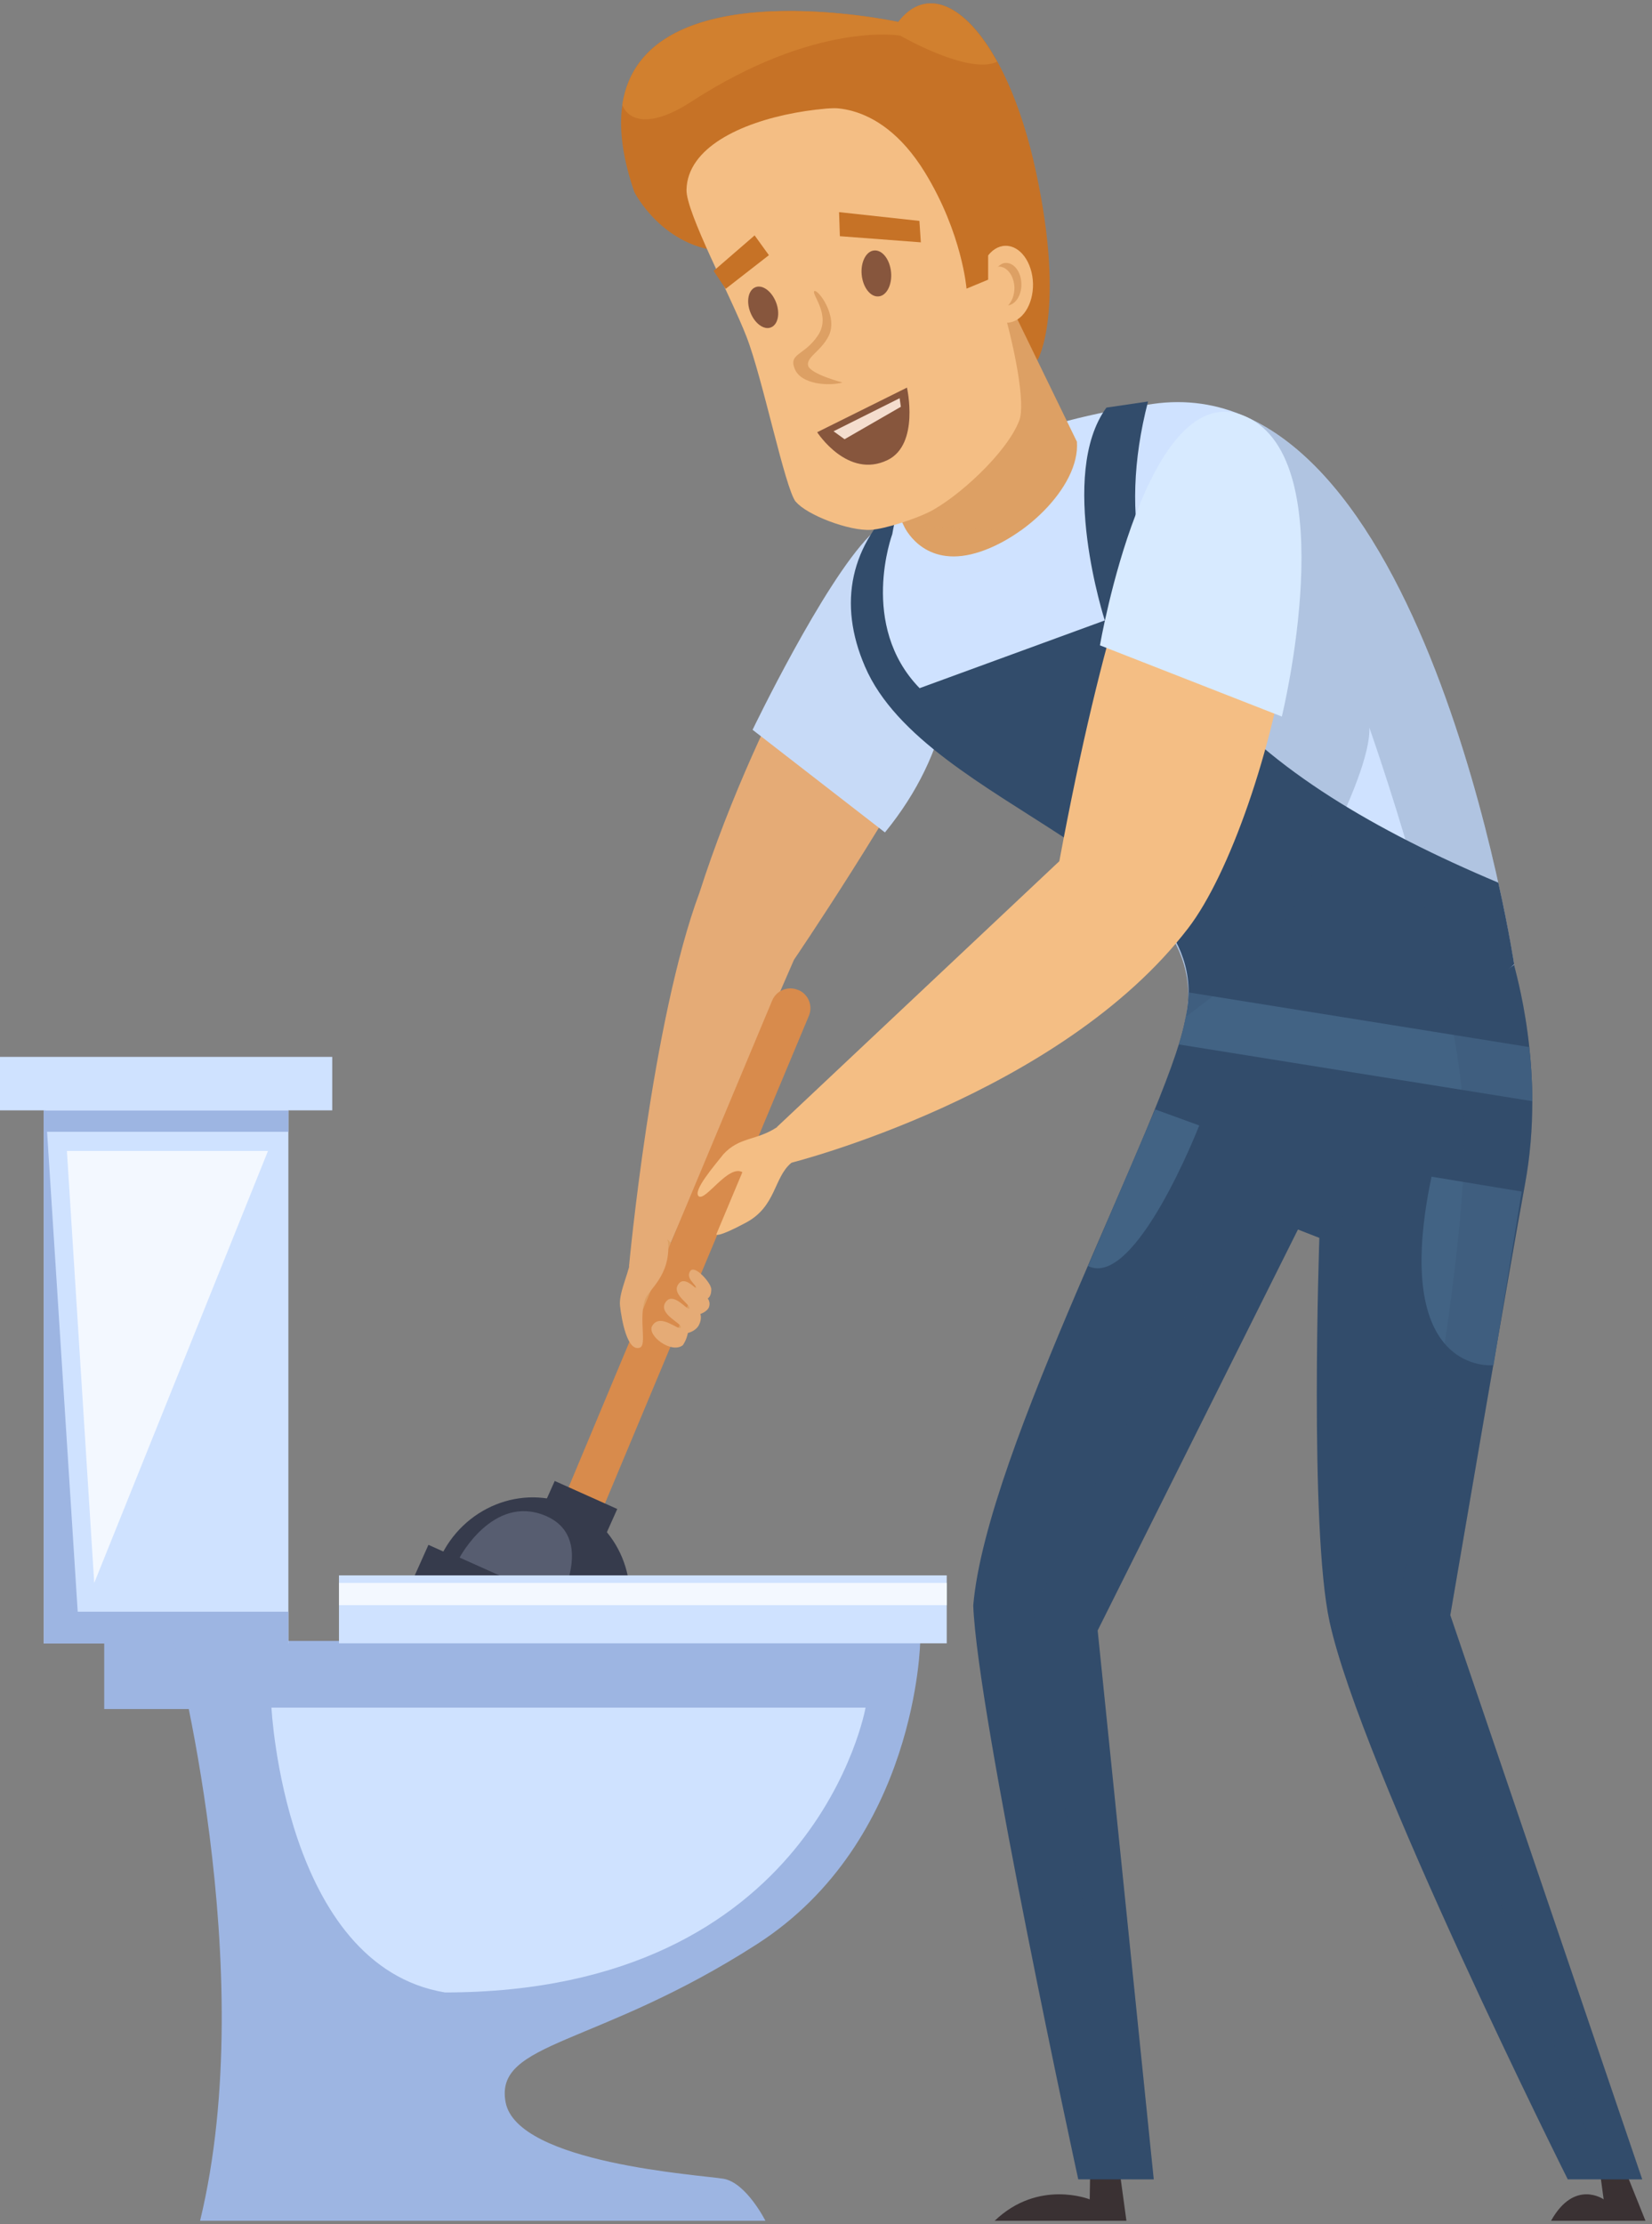 <svg xmlns="http://www.w3.org/2000/svg" width="81" height="109" viewBox="0 0 81 109" fill="none"><rect x="0" y="0" width="81" height="109" fill="#808080" stroke="none"/><path d="M42.64 26.256C42.64 26.256 37.31 34.346 34.3 43.736C31.95 50.036 30.84 62.076 30.84 62.076L32.82 61.066L38.93 47.036C38.93 47.036 43.85 39.816 46.95 33.816L42.64 26.246V26.256Z" fill="#E5AB76"></path><path d="M36.9 35.766C36.9 35.766 40.36 28.566 42.64 26.256C44.92 23.946 49.96 32.766 43.39 40.796L36.9 35.766Z" fill="#C7DAF7"></path><path d="M32.74 60.746C32.74 60.746 34.28 62.416 34.4 63.076C34.51 63.746 33.1 65.936 32.6 65.616C32.1 65.296 30.69 63.786 30.69 63.786L32.75 60.746H32.74Z" fill="#DDA064"></path><path d="M50.88 17.636C50.88 17.636 52.26 15.246 50.8 8.436C49.34 1.626 46.06 -1.534 44.05 1.076C44.05 1.076 26.96 -2.634 31.1 9.406C31.1 9.406 32.5 12.206 35.6 12.326L50.89 17.636H50.88Z" fill="#C67226"></path><path d="M54.92 106.566L55.23 108.836H48.77C50.92 106.776 53.43 107.786 53.43 107.786L53.45 106.566H54.93H54.92Z" fill="#3A3133"></path><path d="M79.64 106.246L80.68 108.836H76.05C77.2 106.776 78.63 107.786 78.63 107.786L78.42 106.246H79.64Z" fill="#3A3133"></path><path d="M52.87 106.806H56.57L53.82 79.906L63.64 60.256L64.69 60.666C64.69 60.666 64.19 74.886 65.19 79.476C66.74 86.576 76.87 106.806 76.87 106.806H80.52L71.11 79.156C71.11 79.156 74.07 61.836 74.77 58.056C75.82 52.396 74.24 47.446 74.24 47.286C74.24 47.126 59.05 45.256 58.1 50.046C57.15 54.826 48.37 71.056 47.72 78.676C47.91 83.996 52.87 106.816 52.87 106.816V106.806Z" fill="#324C6B"></path><path d="M74.24 47.286C74.24 47.286 69.82 17.886 56.52 19.796C44.43 21.526 40.75 27.126 42.17 32.066C43.91 38.136 60.05 42.176 58.1 50.046C66.37 53.166 74.24 47.286 74.24 47.286Z" fill="#CFE2FF"></path><path d="M73.46 43.256C61.35 38.156 53.28 31.306 56.29 19.676L54.25 19.976C51.85 23.256 54.17 30.406 54.17 30.406L45.09 33.726C42.09 30.646 43.75 26.176 43.75 26.176C43.86 25.526 44.03 24.936 44.24 24.386C41.68 26.686 41.07 29.556 42.41 32.666C45.41 39.636 60.05 42.156 58.1 50.016C59.11 52.776 62.36 51.736 64.22 51.636C69.98 51.346 74.24 47.256 74.24 47.256C74.24 47.256 74 45.656 73.46 43.236V43.256Z" fill="#324C6B"></path><path d="M74.99 51.316L58.28 48.636C58.28 49.086 58.22 49.556 58.1 50.036C58.03 50.366 57.93 50.756 57.8 51.186L75.13 53.966C75.13 53.006 75.07 52.116 74.98 51.316H74.99Z" fill="#426384"></path><path d="M70.19 57.666L74.61 58.396L73.23 66.906C73.23 66.906 68.13 67.476 70.19 57.666Z" fill="#426384"></path><g style="mix-blend-mode:multiply" opacity="0.2"><path d="M78.71 106.806H80.52L71.11 79.156C71.11 79.156 74.07 61.836 74.77 58.056C75.82 52.396 74.24 47.446 74.24 47.286C74.24 47.286 70.89 25.016 61.25 20.506L60.58 22.146L55.3 43.376C55.63 43.656 55.94 43.946 56.22 44.236C57.73 45.906 58.57 47.726 58.14 49.826C59.45 48.856 60.94 47.696 61.67 46.966C63.13 45.506 67.27 38.086 67.14 35.656C67.14 35.656 71.28 47.336 71.76 54.386C72.24 61.436 68.35 79.566 68.35 79.566L78.7 106.816L78.71 106.806Z" fill="#324C6B"></path></g><path d="M48.66 13.136L52.8 21.646L44.32 25.776L40.62 17.986L48.66 13.136Z" fill="#DDA064"></path><path d="M44.32 25.776C44.32 25.776 45.17 27.736 47.61 27.166C50.04 26.596 52.97 23.896 52.8 21.636C52.8 21.636 45.32 23.236 44.32 25.776Z" fill="#DDA064"></path><g style="mix-blend-mode:multiply" opacity="0.2"><path d="M52.8 21.646L48.67 13.136L44.67 15.556L44.33 25.786L50.05 26.016C51.64 24.876 52.92 23.166 52.81 21.656L52.8 21.646Z" fill="#DDA064"></path></g><path d="M39.02 24.586C39.55 25.236 41.64 26.036 42.7 25.966C43.43 25.916 44.85 25.436 45.51 25.116C46.94 24.416 49.39 22.176 49.98 20.596C50.57 19.006 48.15 9.936 45.24 6.116C43.92 4.386 33.76 5.216 33.66 9.296C33.63 10.406 35.85 14.556 36.6 16.496C37.4 18.546 38.49 23.946 39.02 24.596V24.586Z" fill="#F4BE84"></path><path d="M48.02 13.966C48.05 15.006 48.65 15.836 49.38 15.816C50.11 15.796 50.67 14.936 50.65 13.896C50.62 12.856 50.02 12.026 49.29 12.046C48.56 12.066 48 12.926 48.02 13.966Z" fill="#F4BE84"></path><path d="M40.09 5.356C40.09 5.356 42.98 4.576 45.36 8.466C47.18 11.446 47.39 14.146 47.39 14.146L48.45 13.706V12.526C48.45 12.526 44.91 0.126 40.09 5.356Z" fill="#C67226"></path><path d="M39.13 48.516C38.63 48.306 38.06 48.546 37.86 49.036L26.78 75.516L28.58 76.266L39.66 49.786C39.87 49.286 39.63 48.716 39.14 48.516H39.13Z" fill="#D88B4C"></path><path d="M60.09 20.436C60.09 20.436 56.28 18.936 51.94 42.206L38.09 55.236L38.79 56.986C38.79 56.986 51.98 53.676 58.26 45.486C62.31 40.206 66.81 20.946 60.08 20.426L60.09 20.436Z" fill="#F4BE84"></path><path d="M49.31 12.886C49.16 12.886 49.03 12.976 48.92 13.086C48.94 13.086 48.96 13.066 48.98 13.066C49.38 13.066 49.72 13.516 49.74 14.096C49.74 14.456 49.62 14.766 49.43 14.966C49.8 14.916 50.09 14.466 50.08 13.916C50.07 13.336 49.73 12.876 49.32 12.886H49.31Z" fill="#DDA064"></path><path d="M38.09 55.246C37.09 55.906 36.26 55.706 35.47 56.566C35.08 57.066 33.94 58.366 34.26 58.626C34.59 58.886 35.71 57.056 36.4 57.446L35.12 60.496C35.12 60.496 35.15 60.686 36.6 59.906C38.05 59.116 37.94 57.726 38.78 57.006C39.62 56.286 38.37 55.166 38.08 55.256L38.09 55.246Z" fill="#F4BE84"></path><path d="M34.86 63.116C34.84 62.876 34.07 61.956 33.84 62.296C33.61 62.636 34.1 62.936 34.14 63.106C34.17 63.276 33.53 62.396 33.22 63.006C32.99 63.466 33.86 63.936 33.8 64.116C33.74 64.296 33.01 63.246 32.63 63.826C32.25 64.406 33.48 64.866 33.38 65.056C33.28 65.246 32.38 64.316 31.98 64.976C31.7 65.436 32.91 66.366 33.48 65.926C33.48 65.926 33.65 65.706 33.73 65.326C33.73 65.326 34.11 65.246 34.27 64.936C34.43 64.626 34.34 64.396 34.34 64.396C34.34 64.396 34.7 64.276 34.77 64.036C34.84 63.796 34.7 63.636 34.7 63.636C34.7 63.636 34.91 63.526 34.87 63.116H34.86Z" fill="#E5AB76"></path><path d="M30.91 61.616C30.95 62.166 30.32 63.316 30.4 63.996C30.48 64.676 30.75 66.256 31.37 66.046C31.73 65.926 31.31 64.656 31.62 63.706C31.78 63.206 32.88 62.546 32.76 60.886C32.72 60.316 30.91 61.616 30.91 61.616Z" fill="#E5AB76"></path><path d="M53.93 31.626L62.85 35.116C62.85 35.116 65.93 22.566 61.08 20.416C56.23 18.256 53.93 31.636 53.93 31.636V31.626Z" fill="#D7EAFF"></path><path d="M30.4 80.446C30.4 80.446 30.42 80.416 30.43 80.396C31.57 77.856 30.51 74.896 28.05 73.796C25.6 72.696 22.69 73.866 21.55 76.416C21.55 76.436 21.54 76.456 21.53 76.476L30.4 80.456V80.446Z" fill="#363B4C"></path><path d="M31.328 80.335L21.007 75.71L19.911 78.155L30.232 82.781L31.328 80.335Z" fill="#363B4C"></path><path d="M30.265 73.953L27.199 72.579L26.639 73.829L29.705 75.204L30.265 73.953Z" fill="#363B4C"></path><path d="M22.54 76.326C22.54 76.326 24.17 73.246 26.7 74.266C29.23 75.286 27.41 78.516 27.41 78.516L22.54 76.336V76.326Z" fill="#575D70"></path><path d="M43.69 13.336C43.75 13.956 43.47 14.496 43.08 14.526C42.68 14.566 42.31 14.086 42.25 13.466C42.19 12.846 42.47 12.306 42.86 12.276C43.26 12.236 43.63 12.716 43.69 13.336Z" fill="#87563D"></path><path d="M38.05 14.816C38.26 15.356 38.15 15.906 37.8 16.046C37.45 16.186 37 15.846 36.79 15.306C36.58 14.766 36.69 14.216 37.04 14.076C37.39 13.936 37.84 14.276 38.05 14.816Z" fill="#87563D"></path><path d="M41.14 10.396L41.18 11.576L45.15 11.876L45.08 10.826L41.14 10.396Z" fill="#C67226"></path><path d="M37 11.536L37.7 12.506L35.58 14.156L34.99 13.276L37 11.536Z" fill="#C67226"></path><path d="M40.06 21.186L44.47 18.996C44.47 18.996 45.1 21.776 43.52 22.546C41.56 23.496 40.07 21.186 40.07 21.186H40.06Z" fill="#87563D"></path><path d="M40.87 21.136L41.41 21.526L44.17 19.936L44.11 19.516L40.87 21.136Z" fill="#F4DDCE"></path><path d="M33.89 4.986C40.01 1.016 44.14 1.746 44.14 1.746C44.14 1.746 47.51 3.696 48.89 3.026C47.33 0.186 45.39 -0.684 44.04 1.076C44.04 1.076 31.52 -1.634 30.51 5.146C30.84 5.956 31.94 6.256 33.89 4.986Z" fill="#D1802F"></path><g style="mix-blend-mode:multiply" opacity="0.2"><path d="M61.67 58.146C61.67 58.146 50.84 77.246 50.72 79.186C50.63 80.666 54.12 98.396 55.46 106.796H56.56L53.81 79.896L63.63 60.246L64.68 60.656L66.07 59.436L61.65 58.136L61.67 58.146Z" fill="#324C6B"></path></g><path d="M56.63 54.366L58.8 55.156C58.8 55.156 55.68 63.186 53.35 62.046L56.64 54.366H56.63Z" fill="#426384"></path><path d="M39.93 14.266C39.75 14.386 40.78 15.446 40.1 16.446C39.43 17.446 38.65 17.306 38.97 18.086C39.29 18.856 40.66 18.926 41.31 18.746C41.31 18.746 39.7 18.326 39.62 17.906C39.54 17.486 40.28 17.196 40.64 16.446C41.1 15.486 40.1 14.146 39.92 14.266H39.93Z" fill="#DDA064"></path><path d="M27.74 80.426H5.11V83.756H27.74V80.426Z" fill="#9DB5E2"></path><path d="M8.5 80.426C8.5 80.426 12.81 96.476 9.81 108.836H37.53C37.53 108.836 36.59 106.966 35.47 106.776C34.35 106.586 25.36 106.026 24.79 103.026C24.23 100.026 29.25 100.336 37.12 95.276C44.99 90.216 45.12 80.426 45.12 80.426H8.5Z" fill="#9DB5E2"></path><path d="M14.14 52.996H2.15V80.546H14.14V52.996Z" fill="#CFE2FF"></path><path d="M46.42 77.206H16.62V80.536H46.42V77.206Z" fill="#CFE2FF"></path><path d="M14.14 54.416H2.15V55.466H14.14V54.416Z" fill="#9DB5E2"></path><path d="M13.31 83.686H42.44C42.44 83.686 39.98 97.636 21.82 97.646C13.94 96.336 13.31 83.686 13.31 83.686Z" fill="#CFE2FF"></path><path d="M14.14 80.546H2.15V52.996L3.81 78.986H14.14V80.546Z" fill="#9DB5E2"></path><path d="M16.29 51.796H0V54.416H16.29V51.796Z" fill="#CFE2FF"></path><path d="M3.28 56.406L4.62 77.576L13.14 56.406H3.28Z" fill="#F3F8FF"></path><path d="M46.42 77.576H16.62V78.666H46.42V77.576Z" fill="#F3F8FF"></path></svg>